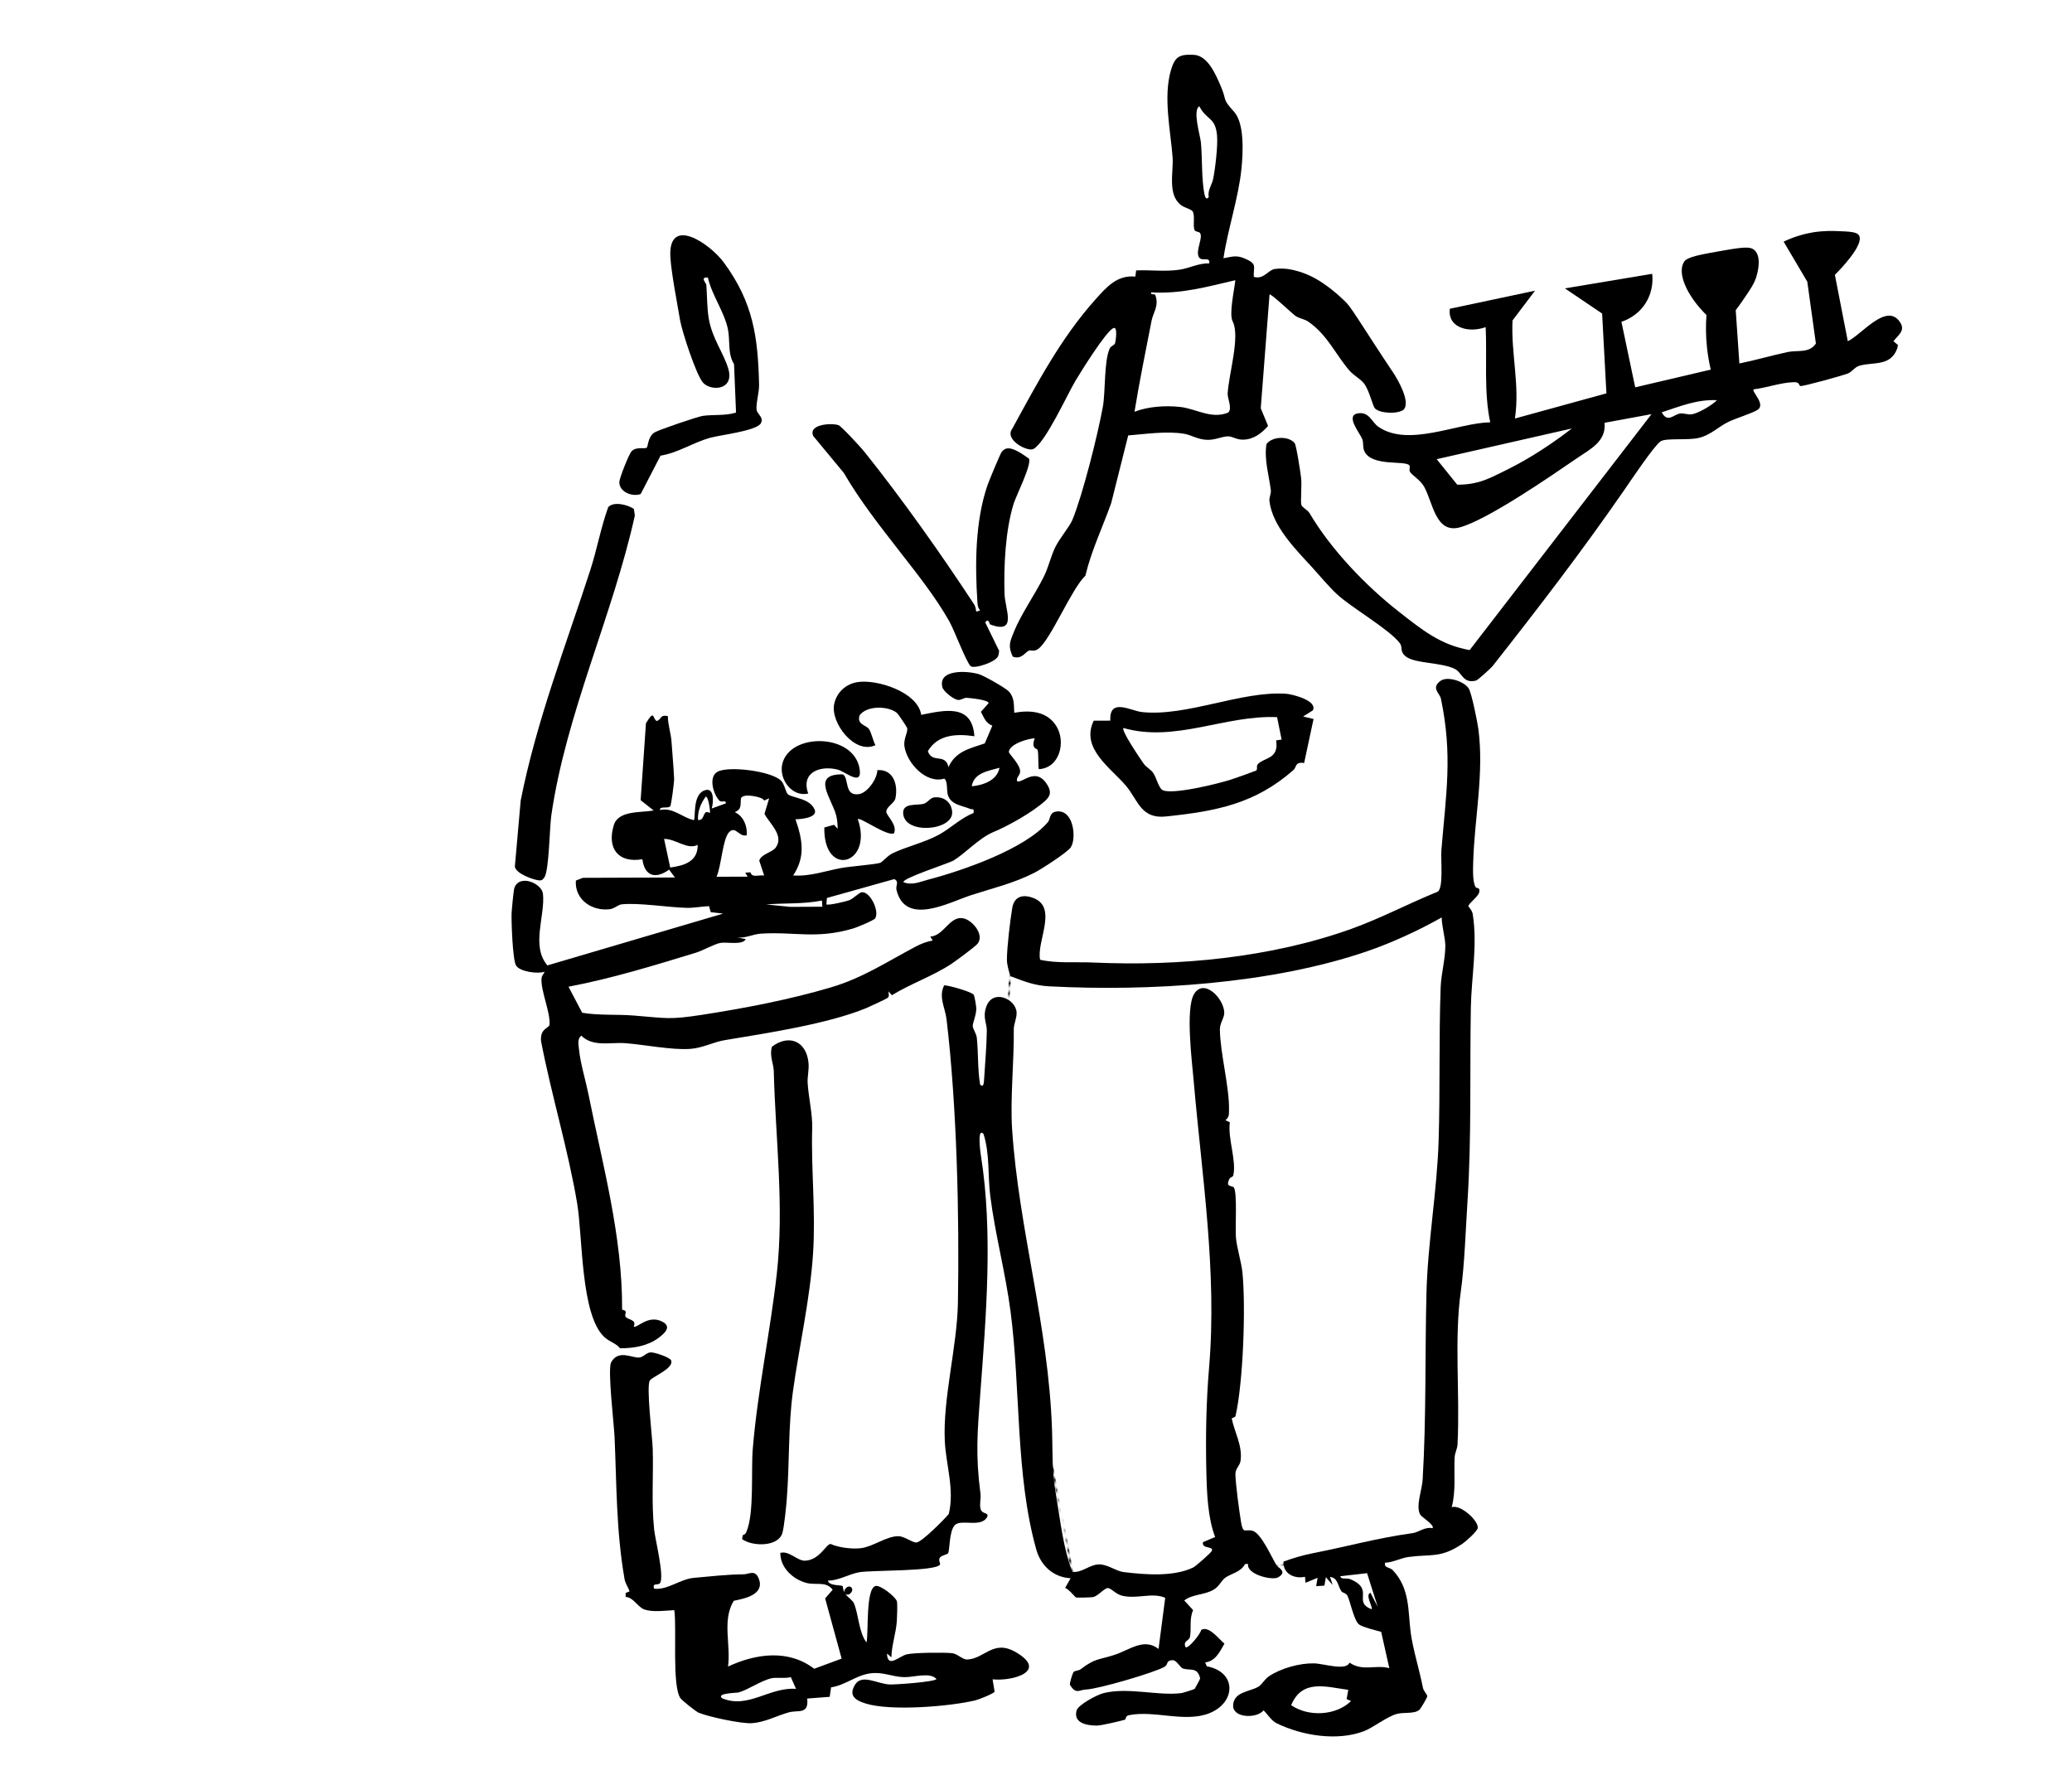 <?xml version="1.0" encoding="UTF-8"?>
<svg id="Calque_1" data-name="Calque 1" xmlns="http://www.w3.org/2000/svg" xmlns:xlink="http://www.w3.org/1999/xlink" viewBox="0 0 846.89 727.53">
  <defs>
    <style>
      .cls-1 {
        fill: none;
      }

      .cls-2 {
        fill: url(#Nouveau_motif_3);
      }
    </style>
    <pattern id="Nouveau_motif_3" data-name="Nouveau motif 3" x="0" y="0" width="3.12" height="3.12" patternTransform="translate(959.58 -221.57) rotate(-3.99) scale(1.04)" patternUnits="userSpaceOnUse" viewBox="0 0 3.12 3.12">
      <g>
        <rect class="cls-1" width="3.12" height="3.12"/>
        <circle cx="1.56" cy="1.56" r="1.03"/>
      </g>
    </pattern>
  </defs>
  <path d="M345.57,651.67c1.03,1.37,2.94,2.52,3.47,3.77,1.95,4.68,1.93,11.77,5.13,15.99.9-4.06-.41-21.75,3.63-23.08,1.88-.62,8.06,4.25,8.75,6.14.35.95.11,6.4.03,7.91-.28,5.1-2.13,9.99-2.25,15.1l-1.79-1.56c.21,6.29,4.95,1.06,8.13.33,3.04-.7,15.25-.83,18.54-.46,2.09.23,4.2,2.65,6.15,2.58,7-.27,10.59-8.28,19.67-3.09,13.52,7.73-.79,12.05-9.34,11.2l.84,5.06c-.49.81-6.48,3.2-7.83,3.52-10.58,2.54-34.66,4.49-44.85,1.31-4.15-1.29-7.12-3.12-4.41-7.65,2.83-4.71,9.32-.25,14.36-.14,2.59.06,18.23-1.06,18.97-2.22-2.63-2.95-9.05-.7-13.19-.78-5.01-.1-8.49-2.21-13.68-1.57-5.99.74-10.29,4.86-16.21,5.74l-.56,3.87-9.21.71c.74,6.72-3.65,4.55-7.61,5.67-5.16,1.46-9.59,4.04-15.05,4.4-4.21.28-17.7-2.6-21.7-4.29-1.19-.5-6.87-5.05-7.49-5.98-3.45-5.15-1.41-28.61-2.46-35.94-3.61.18-8.64.9-12.1-.22-2.86-.93-4.52-5-7.79-5.19v-1.61s1.6-.65,1.6-.65c-.55-1.71-1.72-3.17-2.04-4.98-3.45-19.75-3.22-38.33-4.09-58.15-.23-5.34-2.94-27.7-1.38-30.54,2.93-5.34,8.56-1.68,11.39-1.93,1.97-.17,2.84-2.03,4.82-2.11,1.47-.06,7.87,2.02,8.31,3.33,1.09,3.27-7.34,6.4-8.69,8.13-1.61,2.08,1.01,23.28,1.15,27.96.33,11.1-.59,21.85.58,33,.44,4.22,4.16,18.8,2.46,21.82-.72,1.27-3.36-.36-2.48,2.37,5.5.64,10.62-3.94,16.32-4.44,6.24-.55,14.26-1.45,20.18-1.43,2.25,0,4.79-2.13,6.3,1.8,2.45,6.38-5.56,8.1-10.24,9.01-4.89,8.04-1.1,17.94-2.35,26.89,11.36-5.3,24.67-7.18,35.23.9l11.21-4.15-6.74-24.61,3.07-3.54c-2.73-3.7-6.87-1.67-11-2.86-5.41-1.56-10.42-6.28-10.4-12.19,3.42-1.09,6.96,3.2,9.96,3.17,5.98-.07,8.73-6.73,10.56-6.85,3.37,1.52,8.91,2.2,12.56,1.72,4.9-.65,10.48-4.97,15.23-4.88,2.61.05,5.81,2.82,7.46,2.55,2.29-.38,11.15-9.31,13.07-11.6,2.48-9.9-1.17-20.25-1.61-29.95-.8-17.46,5.06-38.61,5.37-56.39.63-35.8-.44-80.6-4.65-115.93-.58-4.85-3.38-9.08-.96-13.88,1.96.02,11.6,2.73,12.13,3.96.33.78.96,4.43.98,5.48.06,2.55-1.43,5.83-1.45,7.14-.02,1.15,1.49,3.08,1.68,4.95.64,6.27.29,12.72,1.33,19,1.19,1.35,1.52-.21,1.59-1.37.39-6.78,1.06-13.72,1.16-20.49.05-3.2-1.73-5.36-.3-9.71,2.54-7.76,12.16-3.45,12.47,2.1.13,2.36-1.18,4.74-1.15,6.96.15,12.95-1.5,28.35-.69,40.7,2.68,41.02,14.88,80.39,16.31,122.76.38,11.28-.22,15.9,1.81,27.94,1.75,10.42,2.77,20.43,6.49,30.39,4.05.4,7.08-3.08,11.01-3.09,3.46,0,6.86,2.76,9.96,3.14,8.74,1.07,20.42,2.01,28.43-1.87,1.08-.52,7.45-6.15,7.66-6.83.64-2.08-4.34-.63-3.63-3.54l4.95-2.08c-3-7.75-3.39-18.05-3.59-26.49-.34-14.19-.09-28.57,1.1-42.66,3.34-39.23-2.92-78.37-6.28-117.3-.66-7.6-3.45-29.55.16-35.53,3.98-6.58,12.14,1.69,12.34,7.56.07,2.17-1.84,4.28-1.8,6.99.17,9.86,3.91,23.47,3.74,32.76-.03,1.78.12,3.04-1.45,4.29l1.79.84c-.94,6.53,2.77,15.58,1.42,21.64-.18.8-1.23.79-1.52,1.35-1.93,3.77,1.03,2.7,1.73,3.67,1.48,2.06.51,16.52.86,20.46.39,4.33,2.23,10.02,2.66,14.32,1.4,14.02.31,44.81-2.81,58.56-.17.77-1.61.77-1.55,1.11.94,5.12,4.57,11.29,3.56,17.43-.32,1.93-2.11,2.97-2.07,5.4.06,3.85,1.57,15.17,2.28,19.37.89,5.31,1.65,2.85,4.71,3.67,3.54.94,7.84,10.97,9.87,14.19.56.89,4.61,2.52.57,4.86-2.33,1.35-13.02-1.16-12.26-5.53l-1.25.1c-1.76,3.37-5.78,3.86-8.13,5.62-1.58,1.19-2.4,3.44-4.56,4.76-3.82,2.33-8.79,1.84-12.14,4.49l3.62,3.95c-1.63,3.6-.66,7.35-1.26,10.83-.33,1.9-2.91,1.51-1.88,4.28,1.07.99,6.35-5.62,6.44-7.07l1.09-.33c3.02-.16,6.15,4.13,8.42,5.98-1.86,3.29-3.77,7.3-7.89,7.66l.67,1.62c12.28,2.23,12.05,14.85.95,19.21-9.9,3.89-22.44-1.35-32.83.78-1.55.32-.98,1.66-1.67,1.86-1.8.54-9.72,2.4-11.44,2.38-3.95-.03-9.58-.96-8.25-6.12.6-2.36,8.34-6.47,10.99-7.14,10.16-2.54,22.17,1.19,31.87-.02.48-.06,5.23-1.52,5.42-1.73.16-.18,2.29-4.06,2.24-4.29-1.12-4.7-3.79-3.1-6.91-3.99-1.35-.38-2.6-3.44-4.26-3.44-2.89,0-1.76,1.75-3.35,2.67-4.16,2.43-27.26,9.17-32.2,9.32-2.65.08-4.03,2.19-6.5-1.95-.21-.68,1.17-4.89,1.47-5.2.61-.64,2.1-.53,2.83-1.09,6.19-4.74,7.69-3.85,14.06-5.98,6.19-2.07,11.92-6.98,17.86-2.38l2.72-20.89c-5.32-2.33-11.28.59-17.53-.84-2.69-.62-4.66-3.24-5.99-3.14-1.46.11-3.81,3.15-5.91,3.67-.66.16-6.7.32-7.02.17-.46-.22-3.08-3.56-4.46-3.89l2.25-3.97c-6.99-.37-12.15-5.07-14.02-11.71-8.57-30.35-6.37-65.65-10.53-97.34-2.07-15.83-6.24-31.25-8.27-47.03-1.1-8.52-.13-17.21-2.78-25.56-1.19-1.27-1.53.2-1.6,1.37-.12,2.04.21,5.52.55,7.6,4.98,31.3,2.09,65.66-.28,97.33-1.18,15.82-1.99,24.9.11,40.99.23,1.79-.49,3.94.01,5.96.6,2.4,3.31,1.32,2.79,3.16-2.29,4.82-10.7.88-13.29,3.5-2.36,2.38-2.04,10.16-2.77,11.49-.29.52-2.39.8-3.2,1.64-1.03,1.09.19,2.55-.12,3.03-1.83,2.82-27.79,2.23-32.89,3.1-4.33.73-8.38,3.42-12.92,3.45.45,2.26,5.53,1.7,6,2.23.3.34-.02,1.6,1.17,3.2-1.42-1.24.91-3.96,2.35-2.71,1.44,1.25-.93,3.94-2.35,2.71ZM325.36,690.41l-2.13-4.83c-2.27.67-5.93.04-7.83.46-4.31.96-9.68,4.76-13.47,5.8-1.01.28-9.19.22-6.84,2.36,10.66,4.56,19.43-4.65,30.27-3.8Z"/>
  <path d="M437.7,346.37c-1.57,2.18-12.02,8.92-14.93,10.41-8.26,4.25-17.24,6.36-25.92,9.18-8.78,2.85-26.91,12.9-30.45-2.29-.39-1.66,1.28-3.29-.91-4.3l-27.51,7.72-.21,2.61c.62.54,8.02-1.16,9.41-1.73,1.79-.73,3.98-3.15,5.09-3.24,3.35-.26,7.23,7.56,5.48,10.65-.48.85-7.61,3.76-9.08,4.19-15.11,4.44-23.79,1.23-37.64,2.1-3.23.2-6.26,1.9-9.64,1.6l3.43.61c-1.24,2.64-7.77,1.08-10.41,1.58-2.42.45-7.07,3.11-10.05,4.02-17.19,5.25-34.3,10.52-51.99,13.88l5.58,10.65c6.93,1.16,14.11.58,21.05,1.13,13.41,1.05,14.27,1.83,28.06-.31,17.45-2.71,35.93-6.24,52.73-11.25,13.01-3.88,22.72-10.42,34.61-16.69,2.07-1.09,4.5-2.02,6.82-2.41l-.97-1.6c5.76-.37,8.02-9.04,13.92-7.36,3.6,1.03,8.21,6.72,5.4,10.26-.96,1.2-8.84,7.02-10.63,8.2-7.73,5.1-16.53,8.03-24.42,12.87l-1.37-1.59c.02.89.46,1.98-.32,2.66-.36.32-7.54,3.67-8.71,4.16-15.85,6.54-40.77,10.27-57.87,13.12-4.76.79-8.93,3.21-14.18,3.58-7.61.53-18.55-1.74-26.57-2.34-5.97-.45-13.12,1.67-17.93-3.08-1.67,1.4-1.11,3.61-.92,5.59.54,5.61,2.73,12.71,3.88,18.43,5.75,28.67,13.96,58.27,13.74,88.01,2.75.51.7,1.83,1.45,2.9.91,1.3,4.65,1.07,3.3,4.02,1.46.73,5.88-5.02,11.68-2.03,4.03,2.08.91,4.8-1.45,6.57-4.52,3.41-10.31,4.32-15.81,4.32-1.85-2.23-4.18-2.51-6.44-4.61-9.7-9.02-8.8-40.95-11.1-54.65-3.65-21.78-10.54-44.38-14.74-66.2-.56-5.47,3.36-5.27,3.46-6.94.31-5.14-3.58-13.65-3.29-18.64.09-1.49.86-1.73,1.25-2.89-2.73.97-10.09.03-11.66-2.56-1.41-2.34-1.94-18.01-1.81-21.44.05-1.37.81-9.23,1.1-10.14,1.94-5.98,11.28-2.05,11.72,2.32.93,9.12-4.98,21.29,1.81,29.23l71.83-21.18-5.07-.58-.69-2.46c-3.05.12-6.19.77-9.23.69-7.44-.18-19.64-2.18-26.46-1.43-1.62.18-2.84,1.73-4.91,1.99-7.25.9-14.39-3.95-13.84-11.7l2.86-1.13,37.65-.13-2.39-3.22c-5.52,3.99-10,2.74-10.93-4.25-9.87,1.68-14.55-4.43-11.7-13.89,1.86-6.15,10.95-5.07,16.32-6.04l-5.33-4.2,2.17-31.46c3.69-6.06,2.56-1.74,4.44-.91,2.05-.72,1.19-2.7,4.51-2.01,0,3.32,1.29,7.27,1.5,10.42.32,4.73.87,10.68,1.06,15.19.06,1.33-1.17,10.93-1.61,11.29-1.24,1.03-4.25-.28-4.19,1.5,5.39-1.18,9.07,3.05,13.85,4.13.88-.71-.64-9.87,4.01-12.01,4.39-2.01,4.14,4.42,3.31,7.25l5.78-2.1c.1-1.63-1.71-.11-2.71-1.18-2.34-2.5-4.55-9.57-.73-11.73,4.47-2.52,22.35-.29,26.09,3.74,1.41,1.51,1.84,4.81,2.76,5.5,2.1,1.58,9.32,1.56,11.03,6.63.64,2.98-5.91,3.53-7.98,3.55,2.85,8.29,4.17,15.24-.94,22.96,6.76.5,13.15-1.85,19.73-3.06,3.36-.62,13.7-1.42,15.8-2.09.83-.26,2.99-2.84,4.83-3.77,5.6-2.82,13.18-4.42,19.31-7.79,4.67-2.57,9.12-6.97,14.06-8.8.24-2.22-.42-1.28-1.32-1.67-3.27-1.41-7.97-1.62-9.21-5.82-.53-1.8.01-5.74-1.46-6.58-7.47,2.23-15.3-6.43-16.27-13.23-.45-3.16,1.58-5.83,1.09-7.49-.15-.5-3.61-5.71-4.21-6.19-3.58-2.85-12.17-3.03-15.16.97-1.38,3.84,2.71,4.05,3.81,5.69.94,1.4,1.67,4.82,2.61,6.58-8.54,3.93-18.33-9.21-16.88-16.65.94-4.85,4.7-8.36,9.57-9.14,7.86-1.26,24.67,4.02,26.03,13.39,9.68-1.96,20.83-4.6,21.74,8.74-7.17-1.07-14.99-.8-19.02,6.12,1.82,5.23,7.09.58,8.44,6.5,2.87-6.53,8.79-7.59,14.83-9.7l3.08-7.23c-2.69-1.06-3.38-3.24-4.66-5.68l3.15-3.55c-.09-1.37-7.57-2.07-9.04-2.17-.9-.06-2.14.9-3.29.88-1.9-.03-6.12-3.53-6.55-5.13-1.99-7.52,10.13-6.85,14.91-5.41,2.06.62,10.76,5.54,12.16,7,2.43,2.55,2.08,5.48,2.28,8.77,6.46-1.14,13.32-.67,17.15,5.36,4.09,6.45,1.46,17.23-7.05,17.69-.43-.37-.06-6.33-.56-7.88-.19-.59-2.8-.35-1.17-4.73-2.81.1-10.23,2.33-10.58,5.52-.08.76,4.09,4.61,4.57,7.43.38,2.24-1.55,2.56-1.25,4.52,1.79,1.43,7.41-5.98,12.12,1.11,1.84,2.76,1.94,4.69-.57,6.97-5.11,4.65-15.15,10.32-21.58,12.95-5.69,2.53-11.31,8.71-15.96,11.5-1.78,1.07-21.6,7.43-20.34,8.87,3.69,1.31,6.57-.19,10.11-1.11,14.23-3.72,39.4-12.49,48.8-23.41,1.31-1.52.42-4.24,4.04-4.46,6.77-.4,7.68,11.44,5.37,14.65ZM397.18,321.43c4.59-.43,10.39-2.35,11.34-7.57-4.43,1.28-10.43,1.98-11.34,7.57ZM336.13,370.66l-.17-2.53c-7.66,1.53-15.06.96-22.8,1.6l9.83.99,13.13-.06ZM312.34,357.89l-2-6.04c.54-2.59,5.27-3.4,6.7-5.34,3.55-4.83-2.29-9.64-4.58-13.8l1.92-6.35-2.09.9c-.44-1.5-6.31-2.31-7.72-1.95-.67.17-1.32.28-1.7.96-.35,2.83.43,4.42-2.53,5.74,3.52,1.61,5.14,5.55,4.9,9.41-3.16.99-4.58-4.11-7.29-1.18-2.61,2.81-3.16,14.17-5.1,18.17l12.73-.04-.97-1.62,2.12-.17c.66,2.41,3.4.98,5.6,1.32ZM290.19,332.3c.16-.31-.55-6.74-1.73-6.65-2.01,2.68-3.42,6.22-3.15,9.53,2.29.34,2.03-2.33,3.17-3.12.52-.36,1.67.32,1.71.24ZM273.94,354.63c5.76-.76,11.34-2.46,11.22-9.26-4.26,2.18-8.9-2.48-13.73-2.44l2.51,11.7Z"/>
  <path d="M755.23,139.49c5.58-2.52,15.94-16.18,21.42-7.71,2.19,3.38-.69,5.11-2.75,7.7l1.85,1.56-.28,1.37c-2.74,7.57-9.84,5.43-15.54,7.12-1.82.54-2.92,2.44-4.61,3.13-2.12.86-18.31,5.34-19.43,5.15-.75-.13-.04-1.66-2.74-1.58-5.4.16-11.07,2.32-16.41,2.93-.89.9,5.11,6.17,1.64,8.37-2.55,1.61-8.88,3.39-12.19,5.06-4.07,2.06-6.96,5.21-11.78,6.41-4.53,1.12-13.5-.07-15.69,1.43-2.72,1.86-12.44,16.43-15.06,20.21-17.32,25.02-34.88,47.89-53.55,71.6-.69.88-6.04,5.78-6.85,5.98-5.36,1.32-5.59-3.22-8.59-4.75-5.4-2.76-16.42-2.16-20.07-5.11-2.63-2.12-1.15-3.66-2.4-5.36-4.14-5.63-19.85-14.59-25.79-20.13-3.42-3.19-6.94-7.49-9.99-10.83-6.85-7.48-16.35-16.91-17.56-27.25-.17-1.42.74-3.01.58-4.32-.74-6.08-2.81-12.57-1.79-18.93,2.35-3.2,9.01-3.4,11.5-.43.71.85,2.37,11.85,2.66,14.27.34,2.8-.28,9.62.08,10.96.3,1.14,2.57,2.09,3.33,3.37,8.8,14.93,23,29.79,36.86,40.6,9.13,7.12,16.75,13.37,28.62,15.43l74.33-96.44-19.2,3.53c.77,7.65-5.86,10.76-11.21,14.44-10.76,7.38-36.34,25.02-47.75,28.26-10.24,2.91-11.15-10.31-14.88-16.74-1.6-2.75-4.97-4.54-5.75-6.03-.35-.67.25-2.07-.21-2.56-1.9-2.05-15.05.57-18.25-5.51-.92-1.74-.36-3.75-.99-5.24-1.13-2.67-7.12-9.73-1.61-10.5,4.56-.64,5.5,3.68,8.28,5.57,12.31,8.39,32.13-1.61,45.65-1.89-2.67-12.33-1.27-26.11-1.86-38.89-6.07,2.08-11.74.67-13.82-2.8-.41-.69-1.14-2.22-.83-4.72,11.61-2.46,23.21-4.92,34.82-7.39-3.07,4.05-6.14,8.11-9.2,12.16-.66,13.49,3.04,26.47.98,40.1l37.4-10.29c-.59-10.88-1.17-21.75-1.76-32.63-5.07-3.43-10.15-6.85-15.22-10.28,11.89-1.98,23.79-3.97,35.68-5.95.18,1.5.62,6.62-2.57,11.8-3.4,5.52-8.62,7.36-10,7.8,1.88,8.93,3.76,17.86,5.63,26.8l30.88-7.25c-.61-2.62-1.15-5.54-1.51-8.75-.56-5.1-.53-9.68-.24-13.54-8.26-8.19-12.03-17.26-9.15-21.79,1.3-2.04,6.58-2.95,17.16-4.79,8.19-1.42,10.24-1.28,11.67.08,3.04,2.92,1.11,9.47.75,10.71-.85,2.87-2.43,5.19-5.6,9.81-1.17,1.71-2.18,3.07-2.87,3.97.5,7.26.99,14.53,1.49,21.79,6.59-1.32,13.15-3.26,19.71-4.67,4.04-.87,8.89.62,11.56-3.49-1.17-8.42-2.34-16.85-3.51-25.27-3.22-5.46-6.44-10.91-9.67-16.37,4.8-2.29,9.08-3.31,12.1-3.81.79-.13,4.43-.71,9.34-.52,5.59.21,8.39.31,9.33,1.74,2.44,3.73-8.06,14.4-9.82,16.16,1.76,9.07,3.53,18.13,5.29,27.2ZM679.21,168.56c2.4,4.46,4.78.93,7.43.49,1.57-.26,3.1.56,4.82.32,2.58-.36,8.43-3.76,10.3-5.78-8.18-.37-15.03,2.49-22.56,4.97ZM601.06,197.75c4.2-.65,7.44-1.99,12.89-4.73,4.72-2.37,7.74-3.89,12.56-6.84,4.28-2.61,9.79-6.24,15.97-11.03-18.42,4.19-36.84,8.38-55.26,12.56l8.39,10.42c1.29.02,3.19-.03,5.45-.38Z"/>
  <path d="M603.17,362.75c.26.39,2.05-.17,1.38,2.17-.49,1.72-4.43,4.55-4.37,5.53.02.3,1.5,1.56,1.77,3.24,2.02,12.82-.54,25.49-.77,38.29-.47,26.42.33,52.4-1.36,78.92-.68,10.63-1.25,26.55-2.68,36.53-2.88,20.21-.35,41.48-1.4,63.02-.09,1.83-1.1,3.48-1.19,5.31-.34,6.61.6,13.67-1.2,20.37,3.62-1.25,11,5.54,10.65,8.48-.16,1.36-4.85,5.52-6.24,6.45-9.04,6.07-12.73,4.14-22.05,5.42-3.17.43-6.33,2.22-9.61,2.36-.42,2.31,1.84,1.62,3.23,3.1,7.02,7.48,6.12,16.6,7.26,25.42.85,6.57,3.6,15.38,4.99,22.52.28,1.47,1.62,2.57,1.77,3.47.1.57-2.75,5.24-3.23,5.64-2.02,1.71-6.21.89-9.08,1.62-4.17,1.07-9.73,5.66-13.68,7.13-10.94,4.09-25.02,1.78-35.34-3.17-2.42-1.16-3.74-3.61-5.57-5.4-2.44,3.19-11.61,3.36-12.42-1.33-.38-6.37,6.84-6.17,10.41-8.39,1.44-.89,2.37-2.96,4.26-4.23,4.88-3.27,12.54-5.37,18.36-5.25,3.99.08,13.22,3.22,14.51-.31,5.51,3.76,10.56.72,16.29,2.28l-3.33-14.86c-1.96-.51-7.97-2.01-9.18-3.12-2.04-1.87-3.43-9.27-4.6-11.62-.6-1.2-2.06-1.16-2.51-1.87-1.58-2.47-1.35-5.43-4.62-5.84l1.07,3.31-2.77-3.19-.6,3.44-3.37.22.6-3.42-4.94,2.04-.22-2.45c-4.36.96-9.04-1.27-8.81-6.19,3.87-1.44,7.94-2.64,12.01-3.44,14.3-2.8,26.27-6.22,40.88-8.23,2.24-.31,5.07-2.71,8.02-1.99,1.17-1.14-4.47-4.57-5.03-5.6-1.88-3.44.76-10.02,1.01-14.16,1.53-25.48.93-50.81,1.57-76.35.52-20.78,4.32-41.56,4.97-62.3.65-20.88.08-41.84.83-62.72.2-5.55,1.98-11.78,1.91-17.21-.04-2.94-1.49-8.04-1.48-11.35-9.23,5.21-20.14,10.27-30.24,13.75-39.19,13.48-89.11,16.57-130.24,14.41-6.03-.32-10.34-2.06-15.83-4.17-.62-2.1-1.4-4.56-1.4-6.76-.01-4.9,1.34-16.14,2.19-21.16.84-4.96,4.75-5.66,9.01-3.85,9.53,4.05.81,17.75,2.37,25.09,7.13,1.55,14.49.8,21.62,1.12,34.8,1.58,72.47-1.89,105.52-13.73,12.07-4.33,23.52-10.42,35.38-15.23,2.43-1.59,1.18-13.27,1.49-16.94,1.87-22.87,4.68-38.77-.2-61.98-.46-2.19-4.2-4.37-.1-7.29,2.86-2.04,9.84.31,11.53,3.26,1.19,2.07,3.5,13.54,3.89,16.51,2.38,18.12-1.63,36.63-2.12,54.44-.08,2.84-.3,8.17,1.05,10.23ZM563.11,656.85l-4.34-13.75-10.94,1.25c.19,1.46,2.58.58,4.08,1.21,10.14,4.25.74,9.2,8.72,12.3.61-.89-2.83-5.92-.47-6.75l2.95,5.73ZM551.07,690.79c-9.16-1.22-18.83-4.52-23.33,6.27,7.05,4.87,18.31,4.34,24.49-1.69l-1.82-.79.66-3.78Z"/>
  <path d="M534.65,131.43c-1.54-1.07-3.68-1.18-5.4-2.47-1.1-.82-9.91-9.12-10.35-8.6l-3.59,46.55,2.99,7.2c-2.66,3.06-5.92,5.51-10.13,5.62-2.74.07-4.25-1.29-6.09-1.35-2.32-.07-5.13,1.42-8.29,1.43-4.05.01-6.82-2-9.75-2.48-7.29-1.21-15.57.09-22.91.67l-6.95,27.66c-3.55,9.99-8.09,19.34-10.55,29.68-5.72,5.36-14.3,26.51-19.37,30-1.8,1.24-2.85.22-3.82.68-1.58.75-2.93,3.69-6.5,2.41-2.03-4.38-1.15-6.12.46-10.12,2.92-7.27,8.72-15.42,12.27-22.64,1.92-3.9,2.79-8.09,4.59-11.87,1.69-3.56,5.93-8.53,7.07-11.3,4.26-10.36,10.4-34.94,12.45-46.28,1.08-5.99.43-18.68,2.8-23.77.52-1.11,1.92-1.23,2.2-2.21.18-.63,1.26-7.14-.81-6.07-3.12,1.62-13.05,17.55-15.4,21.5-3.39,5.67-12.26,25.29-17.2,27.88-2.35,1.23-12.01-3.74-8.62-8.31,10.1-18.46,19.89-37.11,34.03-52.87,4.55-5.07,8.8-10.02,16.26-9.3l.34-2.53c5.93-.25,11.86.6,17.79-.3,3.98-.6,7.72-2.7,12.09-2.58.48-3.18-3.29-.31-4.36-2.78-1.19-2.76,1.97-7.83.54-9.68-.42-.54-1.96-.4-2.25-1.28-.65-1.94.25-5.35-.6-7.32-.47-1.07-3.33-1.6-4.8-2.69-5.77-4.31-3.07-13.69-3.52-19.65-.84-11.03-3.9-24.59-.66-35.63,1.61-5.48,3.45-6.5,9.3-6.22,5.76.28,8.98,8.02,11.05,12.82,2.69,6.25.34,4.84,5.42,10.44,4.32,4.76,3.68,16.74,3.06,23.09-1.16,11.92-5.59,24.84-7.38,36.8,4.51-.87,5.85-1.36,10.02.74,3.75,1.89,2.14,3.18,2.39,6.88,4.14,1.21,5.79-2.86,8.67-3.23,4.15-.54,7.46.4,9.43.95,1.95.55,3.44,1.2,4.29,1.57,1.79.79,3.7,1.81,6.07,3.43,5.01,3.41,8.71,7.17,9.46,7.94,2.32,2.38,8.35,12.55,18.96,28.35,1.96,2.91,7.46,12.43,4.26,15.34-2.46,1.84-9.64,1.47-11.58-.53-1.04-1.07-2.33-7.45-4.55-10.27-1.5-1.9-4.24-3.3-5.84-5.14-5.77-6.64-8.91-14.54-16.96-20.15ZM503.83,131.39c-1.59-3.08.73-13,1.08-16.84-11.65,2.71-22.32,5.72-34.43,4.95-.27,1.41,1.48.28,1.8,1.26,1.45,4.49-.92,6.87-1.61,10.4-2.39,12.37-4.96,24.72-6.96,37.16,5.66-2.18,12.67-2.62,18.75-1.95,6.29.69,12.71,5.11,19.5,2.31,1.86-1.5-.26-5.91-.18-7.69.36-7.77,5.24-23.44,2.05-29.6ZM494.05,80.52c-.53-2.85,1.32-4.87,1.84-7.53.82-4.19,1.95-13.54,1.54-17.75-.73-7.47-4.19-5.96-7.22-11.78-2.88,1.49.38,12.02.64,14.76.6,6.53.22,15.04,1.44,21.16.23,1.15.8,2.6,1.77,1.14Z"/>
  <path d="M303.28,629.15l.4-1.7c.74-.1,1.06-.48,1.35-1.14,3.35-7.65,1.88-24.84,2.66-34.14,1.99-23.89,7.17-47.78,9.82-71.56,3.06-27.48-.55-55.32-1.25-82.84-.08-2.96-1.86-6.26-.73-9.9,6.89-5.19,13.95-2.33,14.91,6.38.35,3.2-.51,5.77-.33,8.49.4,6.01,2.02,12.77,1.86,18.43-.49,16.68,1.45,33.72.37,50.91-1.19,18.85-5.75,38.53-8.24,56.7-1.97,14.35-1.37,29.43-2.53,44.16-.24,3.07-1.04,11.06-1.77,13.67-1.62,5.82-12.34,5.65-16.51,2.54Z"/>
  <path d="M404.7,255.28c-.23-.09-.6-2.85-2.01-.84l5.7,11.64-.29,1.74c-.52,2.82-10.09,5.74-11.38,4.49-1.86-1.8-6.65-14.66-8.71-18.31-5.64-10.03-13.58-19.94-20.3-28.6-8.23-10.59-16.29-20.83-22.84-32.12l-12.43-14.99c-2.31-4.76,7.2-5.53,10.3-4.48,1.1.37,9.18,9.14,10.47,10.76,15.3,19.09,31.51,42,44.89,62.41.58.89.8,2.02.89,3.06l1.64-.52c-.91-.93-1.05-2.11-1.13-3.34-1.03-15.46-.94-33.24,4.17-47.97.61-1.76,5.02-12.35,5.66-13.32.36-.54.8-.95,1.37-1.26,2.64-1.54,7.57,2.3,9.84,3.82,1.34,2.21-5.24,15.27-6.22,18.42-3.39,10.94-4.11,25.58-3.73,37.02.21,6.21,5.38,16.61-5.89,12.37Z"/>
  <path d="M289.65,129.99c1.36,8.39,6.15,14.25,8.05,20.84,2.46,8.52-6.69,9.23-10.19,5.78-2.82-2.78-8.82-21.33-9.58-25.91-1.16-6.95-3.5-18.9-3.91-25.39-1.12-17.53,16.1-5.8,21.85,2.02,11.94,16.24,13.96,30.26,14.39,50.1.06,2.92-1.4,7.99-1,10.19.3,1.68,3.1,3.14,1.69,5.47-1.86,3.07-16.69,4.75-20.64,5.85-7.07,1.97-13.21,6.21-20.32,7.32l-8.12,15.69c-3.53,1.28-8.81-.9-8.73-4.92.03-1.52,3.95-11.57,5.11-12.67,2.03-1.92,5.36-.63,6.14-1.41.49-.48.46-4.67,3.28-6.26,1.86-1.05,17.45-6.39,19.65-6.7,4.06-.57,9.12.04,13.52-1.33l-.81-19.78c-2.72-4.46-1.54-9.52-2.5-14.28-1.43-7.08-6.7-14.17-8.19-21.14-3.42-.28-.69,2.2-.63,3.02.3,4.3.27,9.37.94,13.51Z"/>
  <path d="M536.59,290.4l-3.96,2.5,4.26,1.02-3.85,17.99c-3.88-.56-2.98,1.67-4.38,2.89-15.7,13.79-31.52,16.82-52.14,18.97-10.22,1.06-11.35-6.64-16.21-12.44-6.26-7.48-18.77-15.32-13.27-26.72l6.79-.02c-.52-9.55,8.34-3.98,12.96-3.5,18.44,1.9,40.45-8.71,58.86-7.49,2.59.17,13.06,2.84,10.93,6.82ZM523.84,302.35l-1.86-9.19c-21.31-.92-41.6,10.48-62.83,4.44-.9,1.11,7.02,12.76,8.32,14.59,1.05,1.48,2.79,2.25,3.87,3.76,1.19,1.67,2.2,5.81,3.56,6.85,3.27,2.5,23.4-2.53,28.15-4.09,3-.98,7.44-2.56,10.24-3.66.97-.38,0-1.81.87-2.71,2.78-2.84,8.61-1.97,7.44-9.68l2.24-.33Z"/>
  <path d="M248.6,207.31c2.28-2.47,7.97-.97,10.48.73l.4,2.71c-9.08,41.03-28.14,80.92-34.15,122.64-.71,4.91-.89,22.57-2.84,25.29-.52.72-.91,1.26-1.9,1.23-2.13-.07-9.86-2.72-10.15-5.69l2.38-26.96c6.41-32.42,18.39-63.19,28.45-94.22,2.73-8.43,4.31-17.39,7.33-25.74Z"/>
  <path d="M365.43,340.62c-2.63,1.56-13.97-6.8-14.82-5.75,6.43,18.52-14.01,24.33-13.69,3.4l3.99-1.1,1.48,1.65c-.05-1.77-.14-3.53-.56-5.27-1.65-6.93-10.71-17.21,2.67-17,2.66,1.52.39,9.06,6.61,8.08,3.47-.55,7.47-6.32,7.49-9.81,6.5-.49,8.59,5.96,7.37,11.59-.42,1.95-3.85,3.46-3.7,5.51.12,1.56,4.59,5.29,3.16,8.7Z"/>
  <path d="M330.36,324.39c-6.64,1.54-12.04-5.8-10.63-12.02,2.96-13.01,29.41-12.73,31.64,2.06,1.09,7.24-5.83.99-8.95.19-7.37-1.89-15.18,1.23-12.06,9.76Z"/>
  <path d="M389.18,331.91c.54,7.76-19.89,9.5-20.04.34-.07-4.15,5.87-2.91,8.43-3.68,1.65-.5,2.61-2.38,4.18-2.59,3.93-.51,7.14,1.9,7.43,5.93Z"/>
  <path class="cls-2" d="M472.81,647.74c-.64.04-1.28.08-1.92.11-11.13.52-22.15-1.09-32.75-4.81l-.24-.08-.05-.25-19.58-102.87c-4.88-28.24-7.53-57.04-7.89-85.61-.23-18.35.49-36.93,2.13-55.23l.04-.39h.39c6.24-.06,25.63-.26,31.87-.32,14.91-.15,38.1-.4,53.03-.56l95.57-27.55v.56c.58,26.94.83,54.26.78,81.2-.12,58.75-1.74,118.31-4.81,177.02l-.02.35-.34.06-67.22,11.08-.1-.03-11.79-3.94c-11.38,6.48-24.16,10.36-37.1,11.26ZM438.66,642.31c10.42,3.62,21.25,5.19,32.18,4.67,13.52-.63,26.93-4.56,38.79-11.36l.17-.1,12.05,4.03,66.66-10.99c3.06-58.58,4.67-118.01,4.79-176.63.06-26.75-.2-53.87-.75-80.62l-94.6,27.27h-.06c-14.93.16-38.16.41-53.09.56-6.11.06-24.85.25-31.47.31-1.62,18.14-2.32,36.56-2.1,54.74.36,28.53,3.01,57.28,7.88,85.47l19.53,102.62Z"/>
</svg>